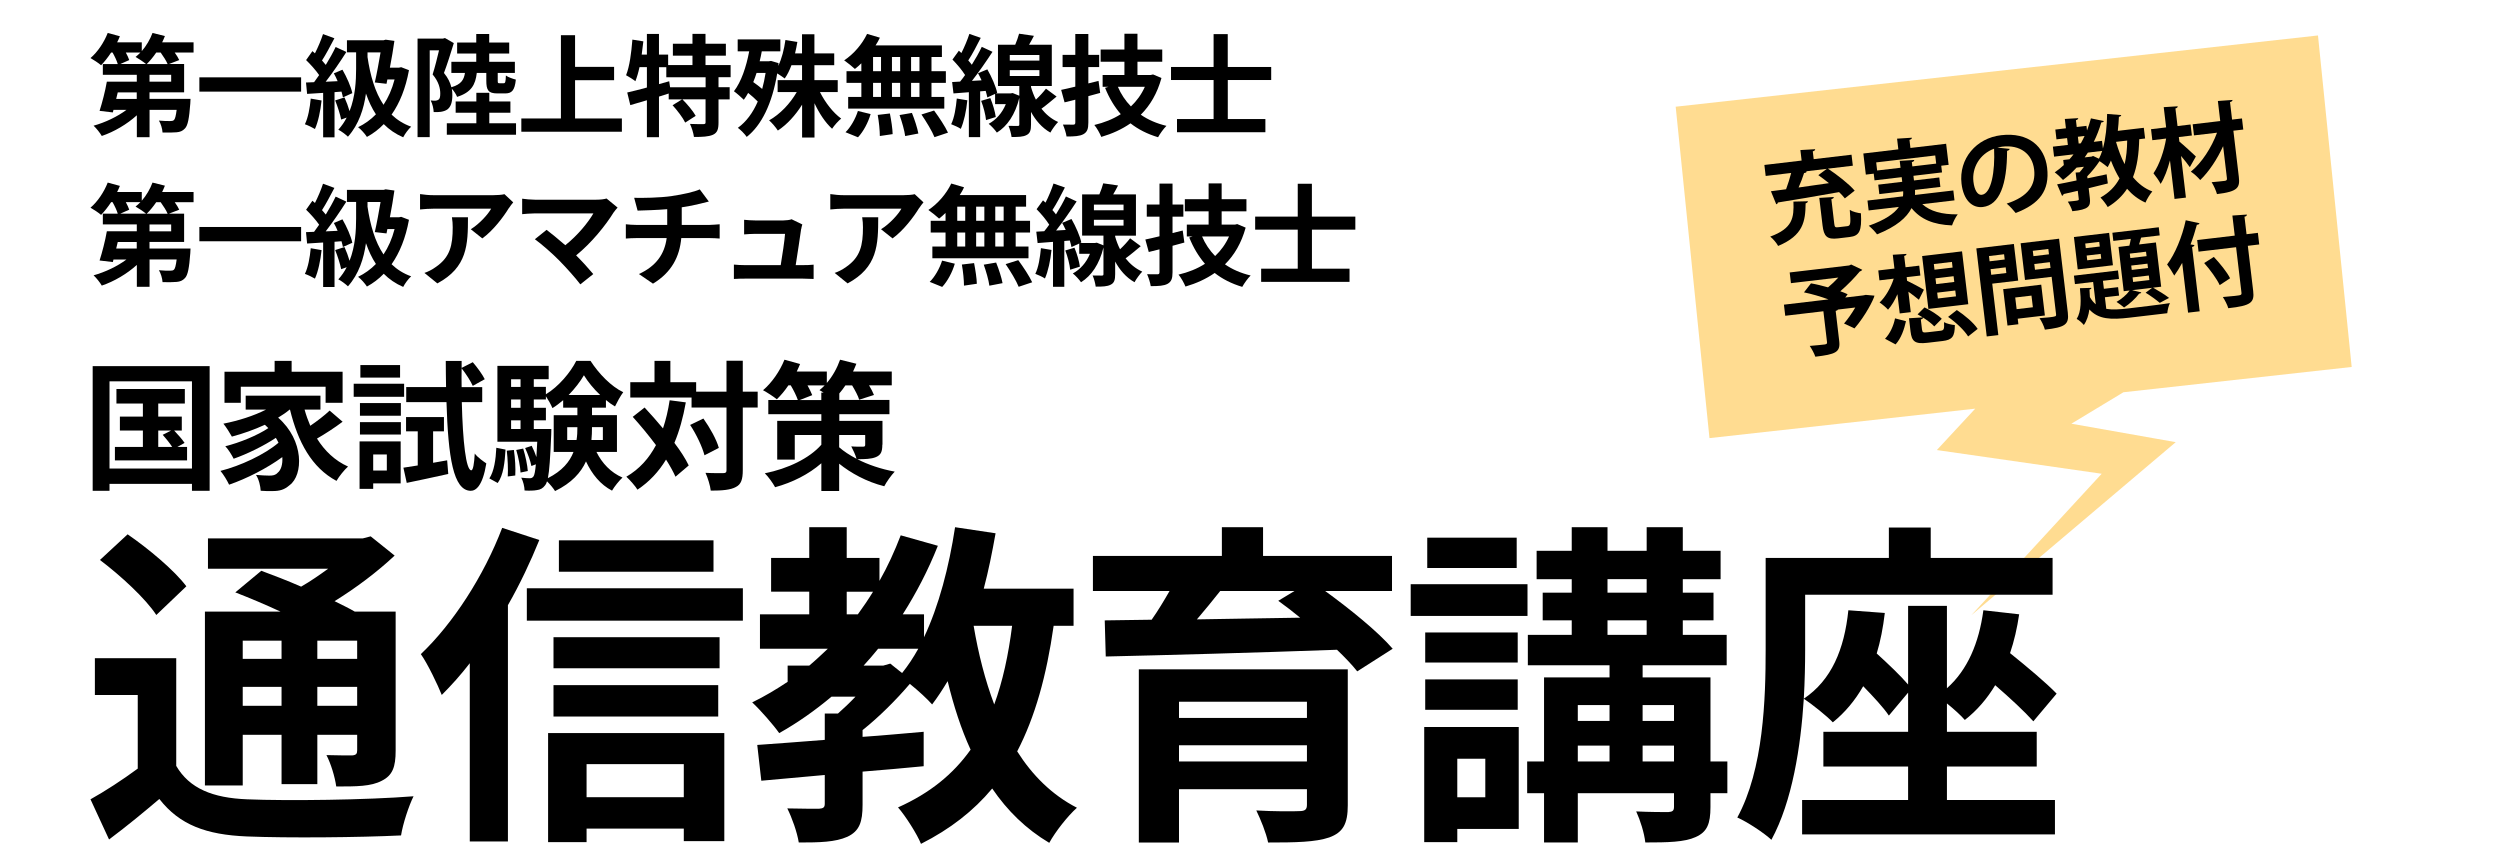 <?xml version="1.0" encoding="UTF-8"?>
<svg id="_レイヤー_1" data-name="レイヤー 1" xmlns="http://www.w3.org/2000/svg" viewBox="0 0 500 172.307">
  <defs>
    <style>
      .cls-1 {
        fill: none;
      }

      .cls-1, .cls-2, .cls-3 {
        stroke-width: 0px;
      }

      .cls-2 {
        fill: #ffdc91;
        fill-rule: evenodd;
      }
    </style>
  </defs>
  <rect class="cls-1" width="500" height="171.725"/>
  <rect class="cls-1" y=".583" width="500" height="171.725"/>
  <polygon class="cls-2" points="341.896 87.621 335.136 21.341 463.596 7.091 470.336 73.391 424.686 78.451 414.276 84.741 435.146 88.431 394.266 123.041 420.336 94.751 387.366 90.011 395.046 81.731 341.896 87.621 341.896 87.621"/>
  <g>
    <path class="cls-3" d="m368.976,39.681c-.3-.38-.69-.81-1.16-1.26-4.5.81-9.2,1.6-12.24,2.08-.02.2-.18.32-.33.35l-1.06-2.6c.86-.1,1.88-.24,3.03-.4.37-1.01.75-2.2,1.02-3.26l-5.1.6-.26-2.2,7.45-.88-.25-2.1,2.96-.17c0,.2-.14.33-.48.43l.18,1.56,7.57-.89.26,2.2-4.98.59c1.86,1.24,4.19,3.04,5.35,4.4l-1.97,1.55h.01Zm-7.39.58c-.02.18-.16.31-.46.41-.05,3.6-.45,6.4-5.5,8.52-.3-.58-1.02-1.44-1.58-1.87,4.52-1.66,4.76-3.78,4.64-7l2.91-.07-.01.01Zm-.47-6l.24.05c-.06.16-.24.27-.54.3-.27.86-.66,1.91-1.1,2.89,1.92-.27,4-.57,6.07-.87-.72-.57-1.44-1.13-2.12-1.6l1.69-1.26-4.24.5v-.01Zm5.74,10.51c.08.66.19.75.83.67l1.79-.21c.64-.08.71-.52.48-3.25.52.35,1.61.62,2.23.68.2,3.51-.29,4.51-2.24,4.74l-2.35.28c-2.2.26-2.83-.4-3.09-2.63l-.65-5.47,2.9-.18c0,.2-.12.33-.48.43,0,0,.58,4.94.58,4.94Z"/>
    <path class="cls-3" d="m390.896,40.071l-6.44.76c1.59,1.43,3.92,2.08,7.09,2.04-.43.54-.92,1.55-1.14,2.21-3.77-.15-6.28-1.23-8.1-3.46-.96,1.89-2.98,3.68-6.9,5.25-.33-.48-1.1-1.29-1.66-1.72,3.33-1.18,5.12-2.46,6.03-3.77l-6.05.71-.23-1.98,7.1-.84c.04-.34.06-.68.04-1.01l-4.77.56-.22-1.89,4.8-.57-.11-.93-5.43.64-.16-1.34-1.58.19-.5-4.22,7-.83-.25-2.14,2.96-.19c0,.2-.12.33-.48.43l.19,1.62,7.14-.84.5,4.22-1.48.17.16,1.34-5.72.68.11.93,5.06-.6.22,1.89-5.08.6c.02.33.02.67,0,1.01l7.67-.9.23,1.98h0Zm-15.48-5.97l4.69-.55-.16-1.38,2.9-.18c0,.2-.14.35-.48.43l.1.86,4.77-.56-.19-1.63-11.81,1.39.19,1.63-.01-.01Z"/>
    <path class="cls-3" d="m401.956,29.771c-.06.18-.27.37-.54.4-.01,6.75-1.5,10.83-4.85,11.23-2.12.25-3.87-1.36-4.26-4.67-.59-4.98,2.95-9.11,7.91-9.69,5.51-.65,8.71,2.29,9.21,6.51.54,4.57-1.53,7.23-6.29,9.05-.44-.54-1.08-1.29-1.8-1.88,4.33-1.4,5.85-3.73,5.49-6.82-.37-3.13-2.8-5-6.38-4.57-.35.04-.66.12-.98.19l2.5.26-.01-.01Zm-3.14-.03c-2.88,1.05-4.46,3.82-4.13,6.6.19,1.63.81,2.73,1.67,2.62,1.91-.23,2.67-4.64,2.46-9.23v.01Z"/>
    <path class="cls-3" d="m429.016,27.701l-1.17.14c-.07,2.93-.42,5.44-1.25,7.59,1.06,1.29,2.34,2.29,3.87,2.86-.47.53-1.1,1.55-1.37,2.23-1.44-.64-2.65-1.58-3.68-2.76-.94,1.43-2.21,2.65-3.87,3.65-.28-.52-1.02-1.48-1.45-1.9,1.74-.97,2.97-2.24,3.81-3.82-.66-1.09-1.22-2.28-1.72-3.58-.2.46-.42.92-.65,1.32-.37-.31-1.07-.84-1.6-1.19h-.04c-.6.92-1.53,2.1-2.45,3.02l.05.41,3.83-.81.24,1.83c-1.28.33-2.59.66-3.83.95l.23,1.98c.2,1.65-.22,2.29-3.5,2.62-.15-.57-.56-1.38-.9-1.91.39-.03.8-.07,1.15-.12.95-.11,1.07-.13,1.04-.4l-.2-1.65c-1.08.25-2.04.48-2.84.65-.02.2-.16.31-.31.35l-.98-2.29c1.06-.2,2.41-.46,3.89-.78l-.19-1.58.78-.05c.3-.33.61-.72.89-1.11l-1.48.17c-.84.91-1.73,1.74-2.71,2.47-.36-.41-1.16-1.16-1.66-1.52.64-.43,1.25-.94,1.82-1.46l-.12-1.01,1.25-.15c.28-.31.56-.64.81-.98l-3.89.46-.24-2,3-.35-.16-1.36-2.12.25-.23-1.96,2.12-.25-.22-1.87,2.68-.16c0,.18-.14.31-.46.41l.16,1.36,1.95-.23.11.92c.3-.79.56-1.59.78-2.42l2.59.54c-.04.16-.25.27-.52.28-.39,1.35-.89,2.65-1.5,3.88l1.65-.2.18,1.52c.55-1.98.81-4.46.84-6.9l2.83.22c-.04.18-.2.32-.47.35-.05.93-.11,1.89-.22,2.81l5.2-.61.26,2.16-.01-.02Zm-13.44-.35l.16,1.36.43-.05c.28-.49.52-.97.75-1.47l-1.34.16h0Zm3.04,3.84l1.17.55c.26-.47.46-.98.65-1.56l-2.86.34-.64.96,1.38-.16.3-.13Zm4.6-2.81v.04c.47,1.6,1.02,3.09,1.71,4.41.33-1.4.5-2.98.51-4.72l-2.22.26v.01Z"/>
    <path class="cls-3" d="m435.866,28.311c.72.57,2.82,2.51,3.31,2.98l-1.21,2.14c-.41-.6-1.1-1.45-1.76-2.24l.98,8.33-2.28.27-.91-7.71c-.48,1.81-1.1,3.5-1.87,4.7-.32-.67-.99-1.56-1.43-2.12,1.2-1.74,2.13-4.51,2.53-6.95l-2.76.33-.26-2.2,3.02-.36-.48-4.05,2.8-.17c0,.2-.12.33-.46.43l.42,3.52,2.61-.31.26,2.2-2.61.31.11.9h-.01Zm12.53-4.62l.26,2.22-1.98.23,1.09,9.24c.25,2.16-.19,2.94-4.37,3.44-.18-.69-.66-1.74-1.07-2.38,1.13-.09,2.28-.23,2.65-.27.33-.06.45-.17.41-.52l-.76-6.42c-1.17,2.59-2.83,5.09-4.58,6.78-.46-.54-1.24-1.28-1.88-1.67,2.18-1.76,4.16-4.85,5.24-7.8l-4.61.54-.26-2.22,5.51-.65-.47-4.01,2.93-.21c-.02.2-.12.33-.5.43l.41,3.5s1.98-.23,1.98-.23Z"/>
  </g>
  <g>
    <path class="cls-3" d="m373.116,58.971l1.78.16c-.15.73-1.78,4-4,6.55l-2.09-.98c.75-.86,1.57-2.04,2.25-3.2l-3.48.41c-.04.12-.19.22-.44.27l.71,6.05c.26,2.22-.73,2.63-4.78,3.11-.21-.65-.72-1.57-1.12-2.16,1.17-.08,2.61-.25,3-.29.39-.07.49-.16.46-.45l-.73-6.19-7.63.9-.26-2.22,8.91-1.05c-1.55-.57-3.38-1.1-4.9-1.41l1.4-1.8c1.03.17,2.23.47,3.41.8.7-.58,1.43-1.27,2.06-1.96l-9.48,1.12-.25-2.14,11.89-1.4.41-.19,2.22,1.06c-.1.15-.28.27-.51.34-1,1.2-2.42,2.69-3.89,3.95.55.19,1.05.39,1.47.6l-.48.65,3.58-.42.5-.1-.01-.01Z"/>
    <path class="cls-3" d="m379.946,62.691l-.46-3.85c-.53,1.23-1.17,2.31-1.88,3.1-.39-.47-1.18-1.1-1.69-1.44,1.19-1.11,2.25-2.97,2.83-4.77l-2.86.34-.23-1.98,3.23-.38-.33-2.76,2.74-.17c0,.2-.12.31-.46.41l.27,2.26,2.74-.32.23,1.98-2.74.32.08.72c.83.38,2.86,1.48,3.37,1.79l-1.01,2.01c-.5-.43-1.33-1.05-2.1-1.61l.48,4.09-2.22.26h.01Zm1.25,1.55c-.36,1.62-.96,3.41-2.08,4.64l-2.11-1.13c1-1.03,1.71-2.59,2-4.08l2.18.57h.01Zm3.22,1.71c.06.54.23.6,1.1.5l2.57-.3c.7-.08.79-.29.72-1.72.51.3,1.52.53,2.16.58,0,2.35-.56,2.96-2.42,3.19l-3.07.36c-2.49.29-3.13-.26-3.37-2.28l-.31-2.63,2.76-.17c-.34-.22-.7-.43-1.04-.61l1.39-1.39c1.21.59,2.7,1.51,3.45,2.28l-1.5,1.52c-.48-.54-1.34-1.18-2.22-1.75-.04.16-.18.28-.47.37l.24,2.06.01-.01Zm7.99-15.68l1.25,10.57-7.98.94-1.25-10.57,7.98-.94Zm-1.89,3.24l-.13-1.13-3.62.43.13,1.13,3.62-.43Zm.34,2.88l-.14-1.15-3.62.43.14,1.15,3.62-.43Zm.34,2.88l-.14-1.17-3.62.43.14,1.17,3.62-.43Zm2.43,8.02c-.71-1.18-2.42-2.81-4.01-3.91l1.75-1.37c1.58,1.04,3.36,2.54,4.17,3.77l-1.91,1.51Z"/>
    <path class="cls-3" d="m403.646,56.121l-5.2.61,1.22,10.29-2.32.27-2.08-17.61,7.51-.89.86,7.32.01.01Zm-2.83-5.27l-3.02.36.12,1.05,3.02-.36-.12-1.05Zm-2.57,4.11l3.02-.36-.13-1.13-3.02.36.13,1.13Zm10.73,8.14l-5.43.64.13,1.11-2.18.26-.86-7.28,7.61-.9s.73,6.17.73,6.17Zm-2.68-3.98l-3.25.38.28,2.33,3.25-.38-.28-2.33Zm5.52-11.38l1.75,14.81c.28,2.39-.58,2.91-4.59,3.38-.16-.65-.66-1.72-1.08-2.3.65-.04,1.33-.1,1.89-.16,1.4-.17,1.48-.17,1.42-.68l-.88-7.43-5.33.63-.87-7.34,7.69-.91h0Zm-2.15,2.05l-3.11.37.13,1.07,3.11-.37-.13-1.07Zm-2.67,4.16l3.11-.37-.14-1.15-3.11.37.14,1.15Z"/>
    <path class="cls-3" d="m421.826,46.571l.76,6.48-7.04.83-.76-6.48,7.04-.83Zm-.85,12.87l.28,2.33c1.21.21,2.68.12,4.43-.09,1.32-.16,6.69-.79,8.3-1.06-.26.48-.48,1.42-.53,2.02l-7.55.89c-3.72.44-6.21.36-8.03-1.64-.16,1.14-.49,2.23-1.11,3.11-.32-.4-.94-.97-1.43-1.21.96-1.51.87-3.87.65-6.15l2.3-.07c0,.16-.14.27-.39.34.04.49.06,1,.08,1.51.35.61.74,1.08,1.18,1.44l-.53-4.47-3.64.43-.2-1.69,8.81-1.04.2,1.69-3.21.38.19,1.6,2.84-.33.2,1.69-2.84.33v-.01Zm-1.02-10.14l-.11-.92-2.8.33.11.92,2.8-.33Zm.29,2.43l-.11-.95-2.8.33.11.95,2.8-.33Zm3.45-2.34l2.18-.26c.11-.43.21-.89.29-1.36l-3.5.41-.19-1.63,9.28-1.1.19,1.63-3.72.44c-.13.43-.27.92-.41,1.37l3.37-.4,1.05,8.85-1.62.19c1.12.64,2.44,1.45,3.2,2.05l-1.86.99c-.66-.57-1.84-1.42-2.83-2.03l1.31-.98-4.03.48,1.85.43c-.04.18-.23.24-.42.25-.7.95-1.89,2.06-3.02,2.78-.35-.31-1.07-.84-1.51-1.12,1-.57,2.02-1.42,2.63-2.28l-1.19.14-1.04-8.85h-.01Zm5.62,1.84l-.11-.89-3.25.38.11.89,3.25-.38Zm.28,2.37l-.1-.87-3.25.38.1.87,3.25-.38Zm.28,2.41l-.11-.91-3.25.38.11.91,3.25-.38Z"/>
    <path class="cls-3" d="m436.446,52.561c-.5.93-1.03,1.78-1.59,2.56-.3-.56-1.03-1.71-1.44-2.22,1.57-2.06,3.02-5.52,3.73-8.85l2.75.6c-.04.18-.2.28-.52.3-.36,1.32-.77,2.66-1.27,3.94l.78.12c-.02.18-.16.31-.47.39l1.52,12.86-2.32.27-1.18-9.98.01.01Zm15.13-5.99l.27,2.32-2.28.27,1.07,9.03c.27,2.31-.4,2.95-4.98,3.45-.17-.63-.69-1.64-1.09-2.24.86-.06,1.76-.15,2.4-.22,1.28-.15,1.38-.16,1.32-.71l-1.07-9.03-7.51.89-.27-2.32,7.51-.89-.47-4.01,2.9-.2c0,.2-.1.35-.48.43l.41,3.5,2.28-.27h-.01Zm-7.64,10.45c-.56-1.22-1.9-3.07-3.1-4.41l1.93-1.23c1.22,1.3,2.63,3.02,3.25,4.27l-2.07,1.37h-.01Z"/>
  </g>
  <g>
    <path class="cls-3" d="m41.928,73.232v24.929h-3.536v-1.392h-16.49v1.392h-3.367v-24.929s23.393,0,23.393,0Zm-3.536,20.473v-17.435h-16.49v17.435h16.49Zm-.979-4.321v2.701h-14.431v-2.701h5.595v-3.283h-4.599v-2.785h4.599v-2.616h-5.291v-2.895h13.68v2.895h-5.317v2.616h4.709v2.785h-1.536c.751.776,1.646,1.814,2.093,2.481l-1.452.81h1.949v-.008Zm-5.764,0h2.785c-.473-.751-1.257-1.696-1.89-2.422l1.696-.861h-2.591v3.283Z"/>
    <path class="cls-3" d="m68.52,84.347c-1.587,1.198-3.511,2.447-5.123,3.367,1.527,2.447,3.595,4.431,6.211,5.595-.726.641-1.781,1.949-2.312,2.869-4.962-2.65-7.713-7.772-9.3-14.262h-.059c-.7.582-1.477,1.114-2.312,1.612,5.241,4.566,5.038,11.503,2.287,13.511-1.03.895-1.949,1.173-3.401,1.173-.7.025-1.561,0-2.371-.059-.059-.92-.338-2.253-.945-3.173,1.055.084,1.949.143,2.675.143s1.224-.084,1.671-.582c.641-.498,1.03-1.646.92-3.122-3.038,2.228-7.156,4.321-10.642,5.519-.388-.835-1.114-2.034-1.73-2.76,4.009-1.004,8.861-3.283,11.612-5.629-.169-.338-.338-.667-.532-.979-2.371,1.587-5.789,3.258-8.439,4.177-.363-.726-1.055-1.865-1.671-2.506,2.81-.667,6.515-2.203,8.608-3.62-.219-.219-.447-.447-.692-.667-2.118.979-4.397,1.781-6.599,2.371-.338-.641-1.173-1.949-1.696-2.591,2.979-.582,6.068-1.561,8.524-2.81h-4.068v-2.785h14.954v2.785h-3.173c.304,1.114.7,2.203,1.139,3.232,1.392-.945,2.869-2.093,3.874-3.038,0,0,2.591,2.228,2.591,2.228Zm-20.364-3.789h-3.258v-6.211h10.026v-2.169h3.401v2.169h10.195v6.211h-3.401v-3.207h-16.963v3.207Z"/>
    <path class="cls-3" d="m80.824,79.359h-10.085v-2.616h10.085v2.616Zm-.7,17.326h-5.485v1.089h-2.726v-9.494h8.22v8.414l-.008-.008Zm-8.135-16.068h8.186v2.532h-8.186v-2.532Zm0,3.815h8.186v2.481h-8.186v-2.481Zm8.026-8.912h-7.941v-2.506h7.941v2.506Zm-5.376,15.376v3.207h2.726v-3.207h-2.726Zm14.794,1.173l.219,2.726c-2.869.641-5.907,1.283-8.304,1.781l-.667-3.038c.835-.11,1.814-.278,2.869-.447v-6.827h-2.338v-2.844h7.578v2.844h-2.169v6.296l2.81-.498v.008Zm2.928-11.646c.194,7.967.835,13.562,1.89,13.646.363,0,.582-1.283.7-3.367.498.726,1.814,1.646,2.312,1.975-.726,4.54-2.118,5.511-3.148,5.485-3.452-.084-4.481-6.658-4.819-17.739h-8.051v-3.004h7.967c-.025-1.671-.059-3.401-.059-5.232h3.173v1.392l2.228-1.139c.895,1.03,1.924,2.447,2.397,3.401l-2.397,1.333c-.422-.945-1.367-2.422-2.228-3.511-.025,1.283-.025,2.532,0,3.764h4.118v3.004h-4.093l.008-.008Z"/>
    <path class="cls-3" d="m97.872,95.681c.945-1.418,1.283-3.764,1.392-6.127l1.84.363c-.143,2.532-.422,5.123-1.561,6.684,0,0-1.671-.92-1.671-.92Zm21.419-5.291c1.114,2.253,2.869,4.118,5.207,5.123-.667.616-1.612,1.781-2.093,2.616-2.312-1.198-4.009-3.283-5.207-5.848-1.004,2.228-2.869,4.321-6.186,5.933-.338-.557-1.03-1.392-1.612-1.949-.11.363-.219.616-.363.776-.473.641-.979.895-1.671.979-.557.11-1.452.143-2.447.084-.025-.776-.278-1.865-.667-2.566.726.084,1.333.11,1.696.11.338,0,.532-.084.751-.363.194-.278.338-.971.473-2.422l-.895.338c-.169-.979-.726-2.481-1.249-3.595l1.308-.447c.363.7.692,1.502.945,2.253.059-.835.11-1.865.169-3.063h-7.967v-15.182h10.254v2.675h-2.979v1.536h2.422v1.477c2.506-1.502,4.928-4.371,6.076-6.684h2.844c1.671,2.566,4.093,5.097,6.549,6.27-.582.776-1.224,1.975-1.646,2.844-.616-.363-1.224-.776-1.814-1.283v1.527h-2.785v1.502h4.988v7.351h-4.093l-.008.008Zm-16.515-.388c.253,1.612.363,3.764.278,5.097l-1.502.194c.084-1.392,0-3.511-.194-5.156l1.418-.143v.008Zm-.557-14.152v1.536h1.89v-1.536h-1.89Zm0,4.042v1.671h1.89v-1.671h-1.89Zm0,5.907h1.89v-1.73h-1.89v1.73Zm2.422,3.924c.447,1.452.835,3.283.92,4.481l-1.452.304c-.059-1.198-.422-3.063-.861-4.515l1.392-.278v.008Zm5.629-3.924s0,.726-.025,1.089c-.194,4.599-.363,7.266-.667,8.743,2.869-1.452,4.371-3.283,5.123-5.241h-3.958v-7.351h4.734v-1.502h-2.844v-1.502c-.7.582-1.392,1.139-2.144,1.587-.304-.726-.835-1.671-1.308-2.371v.641h-2.422v1.671h2.422v2.506h-2.422v1.73h3.511Zm5.038,2.203c.143-.835.169-1.671.169-2.481v-.084h-2.034v2.566s1.865,0,1.865,0Zm4.734-8.996c-1.308-1.224-2.481-2.675-3.258-3.958-.726,1.257-1.814,2.675-3.063,3.958h6.321Zm-1.646,6.431v.11c0,.81-.025,1.612-.11,2.447h2.287v-2.566h-2.169l-.008.008Z"/>
    <path class="cls-3" d="m137.164,80.473c-.532,3.004-1.283,5.713-2.287,8.102,1.224,1.612,2.228,3.173,2.869,4.515l-2.65,2.253c-.447-1.004-1.089-2.169-1.89-3.426-1.477,2.447-3.367,4.456-5.713,6.017-.388-.667-1.536-1.975-2.228-2.591,2.591-1.502,4.515-3.646,5.933-6.321-1.477-1.975-3.122-3.958-4.65-5.654l2.371-1.865c1.198,1.283,2.447,2.701,3.679,4.177.582-1.73,1.03-3.595,1.333-5.629l3.232.422h0Zm14.372,1.03h-2.979v12.532c0,1.865-.338,2.844-1.392,3.367-1.055.582-2.701.726-5.013.726-.11-.979-.582-2.566-1.055-3.561,1.561.084,3.063.059,3.536.059.498,0,.667-.143.667-.582v-12.532h-6.988v-2.009h-12.254v-3.063h4.844v-4.262h3.173v4.262h5.156v1.89h6.068v-6.186h3.258v6.186h2.979v3.173Zm-10.861,2.203c1.308,1.84,2.65,4.236,3.089,5.874l-2.869,1.477c-.422-1.646-1.612-4.177-2.869-6.068l2.65-1.283h0Z"/>
    <path class="cls-3" d="m176.465,88.938c0,1.392-.278,2.059-1.283,2.481-.945.388-2.203.422-3.705.422,2.118,1.089,4.709,1.975,7.469,2.481-.7.726-1.646,2.059-2.093,2.928-3.561-.895-6.709-2.65-9.021-4.515v5.46h-3.561v-5.545c-2.532,2.203-5.764,3.84-9.249,4.793-.447-.835-1.367-2.118-2.059-2.785,4.625-.92,8.937-3.004,11.308-5.713v-1.949h-5.317v4.928h-3.511v-7.747h8.827v-1.333h-10.608v-2.844h5.907c-.278-.81-.835-1.949-1.418-2.928h-.473c-.726,1.089-1.536,2.034-2.312,2.785-.641-.532-1.975-1.392-2.76-1.814,1.755-1.477,3.367-3.815,4.287-6.102l3.122.861c-.194.473-.422,1.004-.667,1.502h6.017v2.287c1.139-1.308,2.059-2.979,2.65-4.65l3.258.81c-.194.498-.414,1.03-.667,1.561h7.747v2.76h-4.54c.422.7.776,1.392.979,1.924l-2.954.945c-.219-.751-.81-1.865-1.418-2.869h-1.333c-.388.582-.81,1.139-1.224,1.612v1.308h10.026v2.844h-10.026v1.333h8.633v4.76l-.034.008Zm-12.203-8.937v-1.477h.473c-.304-.194-.582-.363-.835-.498.363-.278.7-.616,1.03-.945h-3.426c.388.726.751,1.418.945,1.949l-2.506.979h4.321v-.008Zm3.561,9.443c.92.81,2.093,1.587,3.485,2.312-.219-.81-.7-1.781-1.055-2.481.895.084,2.034.059,2.338.059.338,0,.447-.084.447-.388v-1.949h-5.207v2.447h-.008Z"/>
    <path class="cls-3" d="m35.245,153.177c2.633,4.523,7.291,6.414,14.178,6.684,8.034.338,24.035.135,33.284-.608-.945,1.89-2.16,5.604-2.498,7.832-8.304.405-22.617.54-30.854.203-8.102-.338-13.435-2.295-17.486-7.494-3.106,2.633-6.279,5.266-10.059,8.102l-3.713-8.034c2.903-1.62,6.346-3.848,9.452-6.144v-14.718h-8.574v-7.359h16.271v21.537Zm-3.983-30.178c-2.093-3.241-7.156-7.899-11.275-11.005l5.536-5.131c4.118,2.836,9.317,7.156,11.747,10.397,0,0-6.009,5.739-6.009,5.739Zm17.283,34.094h-7.561v-34.769h15.123c-3.038-1.418-6.279-2.768-9.047-3.848l5.199-4.321c2.363.878,5.199,1.958,7.967,3.173,1.89-1.08,3.713-2.363,5.401-3.578h-24.035v-6.076h30.989l1.553-.405,4.793,3.848c-3.376,3.173-7.629,6.414-12.017,9.114,1.485.743,2.903,1.418,4.051,2.093h8.169v27.815c0,3.241-.608,4.928-2.768,6.009-2.16,1.148-5.063,1.148-9.114,1.148-.27-1.958-1.08-4.591-1.958-6.279,2.093.068,4.456.068,5.131.068.81-.068,1.013-.338,1.013-1.013v-3.106h-7.967v9.857h-7.156v-9.857h-7.764s0,10.127,0,10.127Zm0-28.963v3.646h7.764v-3.646h-7.764Zm7.764,13.03v-3.781h-7.764v3.781h7.764Zm15.123-13.03h-7.967v3.646h7.967v-3.646Zm0,13.03v-3.781h-7.967v3.781h7.967Z"/>
    <path class="cls-3" d="m107.863,108.002c-1.755,4.321-3.848,8.777-6.279,13.03v47.259h-7.629v-35.647c-1.823,2.363-3.713,4.456-5.604,6.346-.743-1.89-2.836-6.279-4.186-8.169,6.414-6.076,12.625-15.663,16.271-25.25l7.426,2.43Zm40.711,9.654v6.481h-43.208v-6.481h43.208Zm-38.955,28.963h35.242v21.604h-8.102v-2.498h-19.444v2.701h-7.697v-21.807h0Zm34.297-12.963h-33.217v-6.211h33.217v6.211Zm-33.217,3.376h32.946v6.279h-32.946s0-6.279,0-6.279Zm32.001-22.684h-30.921v-6.279h30.921v6.279Zm-25.385,38.483v6.616h19.444v-6.616s-19.444,0-19.444,0Z"/>
    <path class="cls-3" d="m210.728,125.159c-1.418,9.992-3.713,18.229-7.291,25.115,3.038,4.793,6.954,8.709,11.95,11.275-1.823,1.62-4.321,4.793-5.536,7.021-4.658-2.768-8.372-6.414-11.41-10.87-3.713,4.456-8.372,8.102-14.245,11.072-.743-1.89-3.106-5.604-4.591-7.291,6.346-2.836,11.005-6.616,14.515-11.545-1.89-4.118-3.376-8.709-4.591-13.705-1.013,1.688-2.025,3.241-3.106,4.658-.878-1.013-2.768-2.768-4.456-4.118-2.701,3.173-6.144,6.616-9.452,9.249v1.35c4.051-.27,8.169-.675,12.22-1.013v6.886c-4.051.405-8.169.743-12.22,1.08v6.616c0,3.443-.608,5.266-3.038,6.414-2.43,1.08-5.536,1.148-9.722,1.148-.338-2.093-1.35-4.928-2.295-6.819,2.565.068,5.536.068,6.346.068.878-.068,1.148-.27,1.148-1.013v-5.739c-4.658.405-8.979.81-12.692,1.148l-.81-7.156c3.781-.27,8.439-.608,13.503-1.013v-5.266h2.633c1.148-1.013,2.363-2.16,3.511-3.376h-4.793c-3.308,2.768-6.751,5.199-10.465,7.291-1.08-1.553-3.781-4.658-5.401-6.144,2.498-1.215,4.861-2.633,7.089-4.118v-3.241h4.321c1.283-1.08,2.498-2.228,3.713-3.376h-13.57v-6.886h9.857v-4.523h-7.629v-6.751h7.629v-6.144h7.494v6.144h6.549v4.591c1.62-2.836,3.038-5.941,4.253-9.114l7.426,2.093c-1.958,4.928-4.321,9.452-7.021,13.705h4.253v4.591c2.971-6.279,4.996-14.043,6.211-22.009l8.102,1.215c-.675,3.781-1.418,7.494-2.363,11.072h17.959v7.426h-3.983Zm-41.386-2.295h2.228c1.08-1.485,2.093-2.971,3.038-4.523h-5.266v4.523Zm8.709,9.857l2.363,1.89c1.148-1.418,2.228-3.038,3.241-4.861h-8.034c-.945,1.148-1.89,2.295-2.903,3.376h3.916l1.418-.405h0Zm16.676-7.561c.945,5.604,2.295,10.87,4.118,15.731,1.688-4.591,2.836-9.857,3.578-15.731h-7.697Z"/>
    <path class="cls-3" d="m265.034,118.205c4.928,3.578,10.532,8.102,13.503,11.545l-7.089,4.523c-1.013-1.283-2.43-2.768-4.051-4.321-16.811.608-34.432,1.08-46.247,1.35l-.203-7.224,9.384-.135c1.283-1.823,2.498-3.848,3.578-5.739h-15.326v-7.021h25.79v-5.739h8.237v5.739h25.79v7.021s-13.368,0-13.368,0Zm4.523,42.803c0,3.781-.945,5.469-3.713,6.481-2.768.945-6.751,1.013-12.22,1.013-.405-1.958-1.485-4.591-2.363-6.414,3.241.203,7.561.203,8.574.135,1.215,0,1.553-.338,1.553-1.283v-3.106h-25.588v10.667h-8.034v-34.634h41.791v27.14h0Zm-33.757-20.659v3.241h25.588v-3.241h-25.588Zm25.588,11.95v-3.241h-25.588v3.241h25.588Zm-17.351-34.094c-1.485,1.89-3.106,3.848-4.658,5.671,6.549-.135,13.57-.203,20.659-.338-1.485-1.215-2.971-2.363-4.388-3.376l3.241-1.958h-14.853Z"/>
    <path class="cls-3" d="m305.5,123.192h-23.36v-6.346h23.36v6.346Zm-1.755,42.601h-12.287v2.633h-6.616v-23.022h18.904v20.389Zm-.203-33.284h-18.499v-6.009h18.499v6.009Zm-18.499,3.376h18.499v6.076h-18.499v-6.076Zm18.296-22.279h-17.891v-6.076h17.891v6.076Zm-11.882,38.145v7.697h5.604v-7.697s-5.604,0-5.604,0Zm54.011,6.886h-3.376v2.768c0,3.376-.675,4.996-2.971,6.009-2.228,1.013-5.536,1.08-10.059,1.08-.203-1.89-1.013-4.456-1.823-6.211,2.633.135,5.604.135,6.414.135.878-.068,1.148-.27,1.148-1.08v-2.701h-19.241v9.857h-6.751v-9.857h-3.376v-6.346h3.376v-16.811h13.098v-2.43h-16.338v-6.076h8.777v-2.903h-5.806v-5.536h5.806v-2.701h-7.021v-5.671h7.021v-4.726h7.156v4.726h7.832v-4.726h7.224v4.726h7.561v5.671h-7.561v2.701h6.144v5.536h-6.144v2.903h8.777v6.076h-16.811v2.43h13.57v16.811h3.376v6.346h0Zm-29.908-17.621v3.173h6.346v-3.173h-6.346Zm0,11.275h6.346v-3.173h-6.346v3.173Zm5.941-33.757h7.832v-2.701h-7.832v2.701Zm0,8.439h7.832v-2.903h-7.832v2.903Zm7.021,14.043v3.173h6.279v-3.173h-6.279Zm6.279,11.275v-3.173h-6.279v3.173h6.279Z"/>
    <path class="cls-3" d="m389.385,159.996h21.604v6.886h-50.567v-6.886h21.199v-6.684h-16.946v-6.954h16.946v-7.832l-3.848,4.591c-1.08-1.62-3.106-3.781-5.131-5.874-1.62,2.836-3.646,5.266-6.076,7.224-1.215-1.283-4.186-3.646-5.806-4.726-.608,9.587-2.295,20.524-6.481,28.221-1.418-1.35-4.928-3.646-6.819-4.456,5.266-9.654,5.671-23.765,5.671-33.622v-18.296h24.642v-6.076h8.372v6.076h24.372v7.359h-49.487v11.005c0,2.903-.068,6.211-.27,9.789,5.536-3.713,8.102-9.857,8.912-17.688l7.291.54c-.338,2.903-.878,5.671-1.62,8.102,2.295,2.093,4.726,4.388,6.279,6.211v-15.731h7.764v16.473c4.118-3.646,6.414-9.047,7.291-15.596l7.156.81c-.405,2.768-1.013,5.401-1.823,7.764,3.443,2.768,7.224,5.941,9.317,8.102l-4.658,5.536c-1.755-1.958-4.658-4.658-7.629-7.224-1.62,2.701-3.646,5.063-6.076,6.954-.743-.878-2.16-2.16-3.578-3.308v5.671h17.959v6.954h-17.959v6.684h0Z"/>
  </g>
  <g>
    <path class="cls-3" d="m38.703,40.437h-3.76c.378.535.71,1.06.903,1.502l-2.055.793h3.032v5.659h-6.921v1.309h8.202s-.018.617-.046.931c-.221,2.968-.488,4.378-1.06,4.977-.488.535-.995.71-1.677.774-.617.065-1.677.065-2.811.046-.046-.774-.35-1.769-.728-2.387.931.092,1.834.111,2.258.092.332,0,.535-.018.756-.203.221-.221.378-.82.535-2.037h-5.419v5.465h-2.544v-4.378c-1.972,1.788-4.534,3.299-7.013,4.138-.35-.617-1.106-1.567-1.64-2.055,2.322-.645,4.774-1.816,6.571-3.161h-2.59l-.129.507-2.654-.313c.507-1.567,1.124-3.917,1.456-5.843h5.99v-1.373h-6.792v-2.147h2.986c-.203-.664-.599-1.53-1.041-2.304h-.286c-.645.977-1.346,1.862-2.009,2.544-.488-.424-1.53-1.106-2.12-1.438,1.419-1.198,2.719-3.143,3.447-5.023l2.433.664c-.157.396-.35.82-.553,1.217h4.931v1.751c.903-1.041,1.659-2.322,2.147-3.631l2.479.617c-.157.424-.35.839-.553,1.263h6.285v2.037l-.009.009Zm-11.345,7.963h-3.806l-.313,1.309h4.11v-1.309h.009Zm-2.193-7.963c.286.535.553,1.087.682,1.502l-1.788.793h5.152c-.535-.442-1.53-1.106-2.101-1.419.332-.267.664-.553.977-.885h-2.921v.009Zm8.359,2.304c-.267-.645-.839-1.53-1.392-2.304h-.885c-.599.885-1.263,1.677-1.899,2.304h4.184-.009Zm.71,2.147h-4.332v1.373h4.332v-1.373Z"/>
    <path class="cls-3" d="m60.223,45.396v2.857h-20.349v-2.857h20.349Z"/>
    <path class="cls-3" d="m64.315,50.022c-.221,2.083-.682,4.295-1.327,5.705-.461-.286-1.438-.756-2.009-.949.645-1.309.995-3.272,1.17-5.133,0,0,2.166.378,2.166.378Zm2.59-1.677v9.05h-2.276v-8.893c-1.152.065-2.258.129-3.207.203l-.221-2.276,1.613-.065c.332-.442.664-.903,1.014-1.419-.645-.949-1.705-2.12-2.608-3.004l1.263-1.788c.157.129.332.286.507.442.617-1.217,1.235-2.673,1.613-3.852l2.276.839c-.793,1.502-1.677,3.207-2.479,4.442.286.313.535.617.756.885.756-1.235,1.456-2.498,1.972-3.585l2.147.995c-1.217,1.926-2.746,4.156-4.138,5.954l2.387-.111c-.221-.553-.488-1.087-.756-1.567l1.723-.728c.866,1.502,1.723,3.428,1.972,4.691l-1.88.839c-.065-.332-.157-.728-.286-1.152l-1.392.111v-.009Zm14.884-4.359c-.664,3.631-1.862,6.571-3.474,8.866,1.087,1.041,2.369,1.862,3.917,2.415-.535.461-1.263,1.456-1.594,2.12-1.53-.664-2.811-1.548-3.889-2.636-1.014,1.06-2.147,1.899-3.364,2.562-.35-.571-1.217-1.548-1.769-1.945,1.327-.645,2.525-1.502,3.567-2.571-.82-1.235-1.456-2.636-1.991-4.156-.424,3.004-1.419,6.193-3.603,8.626-.442-.424-1.327-1.106-1.926-1.392.682-.756,1.235-1.567,1.677-2.433l-1.106.396c-.203-1.041-.71-2.608-1.198-3.825l1.862-.599c.378.82.756,1.862,1.014,2.746,1.152-2.921,1.309-6.101,1.309-8.47v-3.299h-1.834v-2.415h7.345l.396-.111,1.751.24c-.221,1.613-.553,3.521-.903,5.355h1.816l.442-.092,1.567.599-.009.018Zm-8.294-2.7c.553,3.742,1.502,7.059,3.207,9.603.949-1.419,1.705-3.115,2.212-5.069h-1.438l-.175.866-2.341-.267c.424-1.862.839-4.156,1.152-6.018h-2.608v.885h-.009Z"/>
    <path class="cls-3" d="m101.769,41.617c-1.041,1.723-3.143,4.516-5.308,6.064l-2.304-1.834c1.769-1.087,3.493-3.032,4.073-4.11h-11.52c-.931,0-1.659.065-2.7.157v-3.078c.839.129,1.769.221,2.7.221h11.926c.617,0,1.834-.065,2.258-.203l1.751,1.64c-.24.286-.664.82-.866,1.152l-.009-.009Zm-14.294,15.068l-2.59-2.101c.71-.24,1.502-.617,2.322-1.217,2.811-1.945,3.336-4.295,3.336-7.917,0-.682-.046-1.281-.157-1.991h3.207c0,5.484-.111,9.999-6.129,13.225h.009Z"/>
    <path class="cls-3" d="m122.763,42.428c-1.594,2.59-4.424,6.129-7.539,8.645,1.263,1.263,2.562,2.7,3.428,3.742l-2.59,2.055c-.931-1.235-2.783-3.318-4.221-4.774-1.281-1.309-3.539-3.299-4.866-4.249l2.341-1.88c.885.664,2.341,1.862,3.742,3.078,2.498-1.991,4.58-4.553,5.622-6.368h-11.704c-.885,0-2.083.111-2.544.157v-3.097c.571.092,1.788.203,2.544.203h12.276c.839,0,1.594-.092,2.055-.24l2.212,1.816c-.313.35-.571.645-.756.931v-.018Z"/>
    <path class="cls-3" d="m134.375,39.202c2.212-.313,4.47-.82,5.576-1.327l1.816,2.433c-.756.175-1.327.332-1.705.424-1.087.286-2.387.535-3.714.728v3.521h5.576c.488,0,1.53-.092,2.009-.129v2.857c-.599-.046-1.346-.092-1.945-.092h-5.732c-.332,3.714-1.926,6.857-5.659,9.115l-2.811-1.926c3.364-1.548,5.133-3.917,5.548-7.189h-6.083c-.682,0-1.502.046-2.083.092v-2.857c.599.065,1.346.129,2.037.129h6.239v-3.143c-2.12.175-4.442.24-5.926.286l-.682-2.562c1.677.046,5.106,0,7.548-.35l-.009-.009Z"/>
    <path class="cls-3" d="m160.226,45.819c-.175,1.309-.756,5.106-1.087,7.207h1.419c.571,0,1.594-.018,2.166-.092v2.857c-.442-.018-1.53-.065-2.12-.065h-11.631c-.793,0-1.346.018-2.193.065v-2.875c.599.065,1.419.111,2.193.111h7.17c.313-1.88.793-5.023.866-6.258h-5.972c-.71,0-1.576.065-2.212.111v-2.921c.571.065,1.594.129,2.193.129h5.659c.461,0,1.373-.092,1.64-.24l2.147,1.041c-.111.286-.175.71-.221.931h-.019Z"/>
    <path class="cls-3" d="m183.819,41.617c-1.041,1.723-3.143,4.516-5.308,6.064l-2.304-1.834c1.769-1.087,3.493-3.032,4.073-4.11h-11.52c-.931,0-1.659.065-2.7.157v-3.078c.839.129,1.769.221,2.7.221h11.926c.617,0,1.834-.065,2.258-.203l1.751,1.64c-.24.286-.664.82-.866,1.152l-.009-.009Zm-14.294,15.068l-2.59-2.101c.71-.24,1.502-.617,2.322-1.217,2.811-1.945,3.336-4.295,3.336-7.917,0-.682-.046-1.281-.157-1.991h3.207c0,5.484-.111,9.999-6.129,13.225h.009Z"/>
    <path class="cls-3" d="m189.128,42.566c-.442.424-.866.82-1.309,1.152-.488-.461-1.548-1.309-2.147-1.723,1.862-1.217,3.603-3.226,4.58-5.29l2.562.756c-.24.535-.535,1.041-.866,1.548h13.271v2.322h-2.083v2.829h2.875v2.341h-2.875v2.811h2.562v2.341h-19.225v-2.341h2.636v-2.811h-2.968v-2.341h2.968v-1.594h.018Zm-3.189,13.806c.977-.931,1.972-2.636,2.479-4.249l2.544.617c-.488,1.677-1.438,3.493-2.525,4.645l-2.498-1.014Zm5.511-12.211h1.594v-2.829h-1.594v2.829Zm0,5.152h1.594v-2.811h-1.594v2.811Zm3.364,3.299c.267,1.346.535,3.097.553,4.138l-2.571.378c0-1.06-.175-2.875-.424-4.221l2.433-.286.009-.009Zm2.055-8.451v-2.829h-1.64v2.829h1.64Zm-1.64,2.341v2.811h1.64v-2.811h-1.64Zm4,6.018c.535,1.309,1.087,3.032,1.281,4.11l-2.636.507c-.129-1.06-.645-2.857-1.124-4.203l2.479-.424v.009Zm1.502-11.197h-1.677v2.829h1.677v-2.829Zm0,5.179h-1.677v2.811h1.677v-2.811Zm2.921,5.53c.995,1.346,2.23,3.207,2.783,4.424l-2.7.903c-.461-1.17-1.64-3.115-2.608-4.534,0,0,2.525-.793,2.525-.793Z"/>
    <path class="cls-3" d="m210.297,49.994c-.203,2.101-.682,4.295-1.309,5.705-.442-.313-1.392-.728-1.926-.931.645-1.309.949-3.272,1.124-5.133l2.101.35.009.009Zm17.851-.756c-1.014.839-2.083,1.751-3.032,2.433.866,1.087,1.945,2.037,3.336,2.654-.461.461-1.217,1.484-1.548,2.12-1.723-.977-2.986-2.498-3.871-4.138v2.525c0,1.124-.175,1.751-.885,2.101-.71.378-1.659.396-3.004.396-.092-.664-.332-1.594-.617-2.23.756.018,1.567.018,1.816.018.286,0,.35-.065.35-.313v-5.308c-.82,3.364-2.433,5.686-4.488,6.949-.332-.488-1.152-1.392-1.64-1.751,1.502-.82,2.7-2.166,3.428-3.935h-2.147v-2.055l-1.548.71c-.065-.378-.203-.82-.332-1.309l-1.106.092v9.161h-2.258v-8.986l-3.078.24-.267-2.276,1.594-.092c.332-.396.664-.839.995-1.309-.617-.995-1.64-2.193-2.525-3.097l1.281-1.769c.157.157.332.313.507.461.617-1.217,1.235-2.7,1.594-3.825l2.276.793c-.774,1.53-1.677,3.272-2.498,4.516.267.286.507.599.71.866.774-1.235,1.484-2.498,1.991-3.585l2.147.995c-1.217,1.862-2.719,4.046-4.11,5.815l1.926-.111c-.221-.488-.461-.977-.71-1.419l1.862-.774c.866,1.502,1.705,3.447,1.972,4.691l-.24.111h2.94l.396-.065,1.327.535v-1.945h-4.267v-8.248h3.447c.313-.728.599-1.548.774-2.212l2.968.424c-.313.617-.645,1.235-.977,1.788h4.553v8.248h-4.156v.203c.24.839.553,1.705.977,2.525.756-.71,1.502-1.53,2.009-2.193l2.12,1.567.009.009Zm-13.253.313c.507,1.198.949,2.746,1.087,3.779l-1.945.617c-.092-1.041-.507-2.636-.977-3.852l1.834-.553v.009Zm3.889-7.502h5.926v-1.124h-5.926v1.124Zm0,3.078h5.926v-1.17h-5.926v1.17Z"/>
    <path class="cls-3" d="m236.876,48.511c-.774.221-1.567.442-2.369.645v5.29c0,1.281-.24,1.899-.995,2.322-.728.396-1.788.461-3.364.461-.092-.664-.424-1.705-.728-2.387.866.018,1.769.018,2.055.018.313,0,.424-.111.424-.442v-4.553l-2.147.535-.682-2.498c.82-.175,1.769-.378,2.829-.645v-3.917h-2.544v-2.433h2.544v-4.184h2.608v4.184h2.166v2.433h-2.166v3.272l2.037-.507.332,2.415v-.009Zm12.257-2.986c-.839,3.051-2.258,5.484-4.138,7.345,1.456,1.014,3.161,1.751,5.133,2.23-.553.535-1.309,1.594-1.677,2.276-2.147-.645-3.963-1.567-5.511-2.783-1.723,1.198-3.668,2.083-5.843,2.719-.286-.71-.903-1.816-1.392-2.387,1.945-.461,3.742-1.17,5.29-2.166-1.281-1.484-2.322-3.226-3.143-5.262l.664-.203h-1.152v-2.369h4.359v-2.654h-4.755v-2.433h4.755v-3.161h2.608v3.161h4.958v2.433h-4.958v2.654h2.654l.461-.111,1.677.71h.009Zm-8.718,1.769c.617,1.456,1.502,2.783,2.608,3.917,1.152-1.087,2.12-2.415,2.783-3.917h-5.401.009Z"/>
    <path class="cls-3" d="m262.386,45.93v7.806h7.52v2.636h-17.676v-2.636h7.318v-7.806h-8.516v-2.608h8.516v-6.571h2.829v6.571h8.691v2.608h-8.691.009Z"/>
  </g>
  <g>
    <path class="cls-3" d="m38.703,10.51h-3.76c.378.535.71,1.06.903,1.502l-2.055.793h3.032v5.659h-6.921v1.309h8.202s-.018.617-.046.931c-.221,2.968-.488,4.378-1.06,4.977-.488.535-.995.71-1.677.774-.617.065-1.677.065-2.811.046-.046-.774-.35-1.769-.728-2.387.931.092,1.834.111,2.258.092.332,0,.535-.018.756-.203.221-.221.378-.82.535-2.037h-5.419v5.465h-2.544v-4.378c-1.972,1.788-4.534,3.299-7.013,4.138-.35-.617-1.106-1.567-1.64-2.055,2.322-.645,4.774-1.816,6.571-3.161h-2.59l-.129.507-2.654-.313c.507-1.567,1.124-3.917,1.456-5.843h5.99v-1.373h-6.792v-2.147h2.986c-.203-.664-.599-1.53-1.041-2.304h-.286c-.645.977-1.346,1.862-2.009,2.544-.488-.424-1.53-1.106-2.12-1.438,1.419-1.198,2.719-3.143,3.447-5.023l2.433.664c-.157.396-.35.82-.553,1.217h4.931v1.751c.903-1.041,1.659-2.322,2.147-3.631l2.479.617c-.157.424-.35.839-.553,1.263h6.285v2.037l-.009.009Zm-11.345,7.963h-3.806l-.313,1.309h4.11v-1.309h.009Zm-2.193-7.963c.286.535.553,1.087.682,1.502l-1.788.793h5.152c-.535-.442-1.53-1.106-2.101-1.419.332-.267.664-.553.977-.885h-2.921v.009Zm8.359,2.304c-.267-.645-.839-1.53-1.392-2.304h-.885c-.599.885-1.263,1.677-1.899,2.304h4.184-.009Zm.71,2.147h-4.332v1.373h4.332v-1.373Z"/>
    <path class="cls-3" d="m60.223,15.468v2.857h-20.349v-2.857h20.349Z"/>
    <path class="cls-3" d="m64.315,20.095c-.221,2.083-.682,4.295-1.327,5.705-.461-.286-1.438-.756-2.009-.949.645-1.309.995-3.272,1.17-5.133,0,0,2.166.378,2.166.378Zm2.59-1.677v9.05h-2.276v-8.893c-1.152.065-2.258.129-3.207.203l-.221-2.276,1.613-.065c.332-.442.664-.903,1.014-1.419-.645-.949-1.705-2.12-2.608-3.004l1.263-1.788c.157.129.332.286.507.442.617-1.217,1.235-2.673,1.613-3.852l2.276.839c-.793,1.502-1.677,3.207-2.479,4.442.286.313.535.617.756.885.756-1.235,1.456-2.498,1.972-3.585l2.147.995c-1.217,1.926-2.746,4.156-4.138,5.954l2.387-.111c-.221-.553-.488-1.087-.756-1.567l1.723-.728c.866,1.502,1.723,3.428,1.972,4.691l-1.88.839c-.065-.332-.157-.728-.286-1.152l-1.392.111v-.009Zm14.884-4.359c-.664,3.631-1.862,6.571-3.474,8.866,1.087,1.041,2.369,1.862,3.917,2.415-.535.461-1.263,1.456-1.594,2.12-1.53-.664-2.811-1.548-3.889-2.636-1.014,1.06-2.147,1.899-3.364,2.562-.35-.571-1.217-1.548-1.769-1.945,1.327-.645,2.525-1.502,3.567-2.571-.82-1.235-1.456-2.636-1.991-4.156-.424,3.004-1.419,6.193-3.603,8.626-.442-.424-1.327-1.106-1.926-1.392.682-.756,1.235-1.567,1.677-2.433l-1.106.396c-.203-1.041-.71-2.608-1.198-3.825l1.862-.599c.378.82.756,1.862,1.014,2.746,1.152-2.921,1.309-6.101,1.309-8.47v-3.299h-1.834v-2.415h7.345l.396-.111,1.751.24c-.221,1.613-.553,3.521-.903,5.355h1.816l.442-.092,1.567.599-.009.018Zm-8.294-2.7c.553,3.742,1.502,7.059,3.207,9.603.949-1.419,1.705-3.115,2.212-5.069h-1.438l-.175.866-2.341-.267c.424-1.862.839-4.156,1.152-6.018h-2.608v.885h-.009Z"/>
    <path class="cls-3" d="m95.354,14.602c-.267,2.341-1.087,3.871-3.935,4.774-.175-.488-.645-1.198-1.06-1.64.092.442.111.885.111,1.309,0,1.419-.313,2.341-1.014,2.857-.35.24-.793.378-1.281.461-.424.065-.931.065-1.438.046-.018-.645-.24-1.659-.599-2.322.378.046.682.046.949.046.24-.018.424-.065.617-.203.267-.175.35-.599.35-1.235,0-.977-.286-2.341-1.53-3.806.442-1.373.931-3.318,1.281-4.82h-1.862v17.363h-2.433V7.717h5.087l.396-.111,1.769,1.014c-.571,1.899-1.327,4.267-1.972,5.972.839,1.014,1.263,1.972,1.484,2.857,1.926-.571,2.498-1.438,2.719-2.857h-2.719v-2.23h4.977v-1.659h-3.825v-2.193h3.825v-1.705h2.59v1.705h4v2.193h-4v1.659h5.133v2.23h-3.428v1.502c0,.488.018.553.35.553h.839c.313,0,.396-.203.442-1.548.424.332,1.373.664,1.991.82-.221,2.193-.82,2.765-2.147,2.765h-1.53c-1.862,0-2.23-.664-2.23-2.59v-1.502h-1.926l.019.009Zm7.852,10.045v2.304h-13.843v-2.304h5.907v-2.101h-4.138v-2.258h4.138v-1.723h2.59v1.723h4.221v2.258h-4.221v2.101h5.355-.009Z"/>
    <path class="cls-3" d="m124.376,23.698v2.654h-20.109v-2.654h7.917V7.045h2.829v6.322h7.806v2.673h-7.806v7.649h9.354l.009.009Z"/>
    <path class="cls-3" d="m143.702,15.45v1.991h2.23v2.433h-2.23v4.626c0,1.327-.221,2.037-1.106,2.451-.903.396-2.147.442-3.806.442-.092-.756-.442-1.88-.793-2.608,1.106.046,2.304.046,2.654.046.378-.018.461-.092.461-.378v-4.58h-4.626c.977.977,2.12,2.322,2.654,3.299l-2.101,1.346c-.442-.949-1.567-2.415-2.525-3.474l1.899-1.17h-2.673v-1.17c-.645.203-1.309.424-1.945.617v8.119h-2.415v-7.391c-1.198.35-2.322.682-3.318.977l-.617-2.525c1.087-.24,2.461-.599,3.935-.995v-4.073h-1.484c-.221,1.06-.507,2.009-.82,2.811-.396-.332-1.346-.931-1.862-1.198.71-1.769,1.06-4.516,1.263-7.124l2.193.35c-.092.885-.203,1.769-.332,2.654h1.041v-4.138h2.415v4.138h1.834v2.083h4.866v-1.88h-3.917v-2.387h3.917v-1.972h2.608v1.972h4.073v2.387h-4.073v1.88h5.023v2.433h-2.433l.009.009Zm-2.59,0h-7.852v-2.009h-1.456v3.382l2.037-.571.175,1.198h7.106v-1.991l-.009-.009Z"/>
    <path class="cls-3" d="m163.986,18.408c1.06,2.101,2.608,4.11,4.249,5.308-.571.461-1.392,1.373-1.816,2.037-1.346-1.217-2.562-3.051-3.521-5.106v6.857h-2.479v-6.571c-1.327,2.12-3.004,3.963-4.848,5.179-.396-.617-1.198-1.567-1.751-2.037,2.166-1.217,4.203-3.336,5.53-5.659h-3.825v-2.387h4.884v-2.986h-2.12c-.378,1.014-.82,1.926-1.346,2.654-.332-.267-.977-.682-1.502-1.014-1.014,6.083-3.143,10.377-6.101,12.7-.35-.553-1.263-1.456-1.769-1.816,1.659-1.198,2.986-2.968,3.981-5.262-.553-.571-1.235-1.17-1.926-1.723-.267.507-.553.949-.866,1.373-.424-.424-1.419-1.309-1.972-1.705,1.456-1.899,2.451-4.82,3.051-7.99h-2.304v-2.387h8.534v2.387h-3.714c-.111.664-.267,1.346-.424,1.991h1.834l.442-.065,1.502.442-.065.553c.71-1.438,1.17-3.299,1.438-5.179l2.387.396c-.129.774-.286,1.548-.461,2.276h1.392v-3.825h2.479v3.825h3.963v2.369h-3.963v2.986h4.663v2.387h-3.585l.028-.009Zm-12.672-3.825c-.203.645-.424,1.263-.664,1.834.599.424,1.217.885,1.788,1.373.267-.995.507-2.083.682-3.207h-1.816.009Z"/>
    <path class="cls-3" d="m172.29,12.639c-.442.424-.866.82-1.309,1.152-.488-.461-1.548-1.309-2.147-1.723,1.862-1.217,3.603-3.226,4.58-5.29l2.562.756c-.24.535-.535,1.041-.866,1.548h13.271v2.322h-2.083v2.829h2.875v2.341h-2.875v2.811h2.562v2.341h-19.225v-2.341h2.636v-2.811h-2.968v-2.341h2.968v-1.594h.018Zm-3.189,13.806c.977-.931,1.972-2.636,2.479-4.249l2.544.617c-.488,1.677-1.438,3.493-2.525,4.645l-2.498-1.014h0Zm5.511-12.211h1.594v-2.829h-1.594v2.829Zm0,5.152h1.594v-2.811h-1.594v2.811Zm3.364,3.299c.267,1.346.535,3.097.553,4.138l-2.562.378c0-1.06-.175-2.875-.424-4.221l2.433-.286v-.009Zm2.055-8.451v-2.829h-1.64v2.829h1.64Zm-1.64,2.341v2.811h1.64v-2.811h-1.64Zm4,6.018c.535,1.309,1.087,3.032,1.281,4.11l-2.636.507c-.129-1.06-.645-2.857-1.124-4.203l2.479-.424v.009Zm1.502-11.197h-1.677v2.829h1.677v-2.829Zm0,5.179h-1.677v2.811h1.677v-2.811Zm2.921,5.53c.995,1.346,2.23,3.207,2.783,4.424l-2.7.903c-.461-1.17-1.64-3.115-2.608-4.534l2.525-.793Z"/>
    <path class="cls-3" d="m193.468,20.067c-.203,2.101-.682,4.295-1.309,5.705-.442-.313-1.392-.728-1.926-.931.645-1.309.949-3.272,1.124-5.133l2.101.35.009.009Zm17.851-.756c-1.014.839-2.083,1.751-3.032,2.433.866,1.087,1.945,2.037,3.336,2.654-.461.461-1.217,1.484-1.548,2.12-1.723-.977-2.986-2.498-3.871-4.138v2.525c0,1.124-.175,1.751-.885,2.101-.71.378-1.659.396-3.004.396-.092-.664-.332-1.594-.617-2.23.756.018,1.567.018,1.816.018.286,0,.35-.065.35-.313v-5.308c-.82,3.364-2.433,5.686-4.488,6.949-.332-.488-1.152-1.392-1.64-1.751,1.502-.82,2.7-2.166,3.428-3.935h-2.147v-2.055l-1.548.71c-.065-.378-.203-.82-.332-1.309l-1.106.092v9.161h-2.258v-8.986l-3.078.24-.267-2.276,1.594-.092c.332-.396.664-.839.995-1.309-.617-.995-1.64-2.193-2.525-3.097l1.281-1.769c.157.157.332.313.507.461.617-1.217,1.235-2.7,1.594-3.825l2.276.793c-.774,1.53-1.677,3.272-2.498,4.516.267.286.507.599.71.866.774-1.235,1.484-2.498,1.991-3.585l2.147.995c-1.217,1.862-2.719,4.046-4.11,5.815l1.926-.111c-.221-.488-.461-.977-.71-1.419l1.862-.774c.866,1.502,1.705,3.447,1.972,4.691l-.24.111h2.94l.396-.065,1.327.535v-1.945h-4.267v-8.248h3.447c.313-.728.599-1.548.774-2.212l2.968.424c-.313.617-.645,1.235-.977,1.788h4.553v8.248h-4.156v.203c.24.839.553,1.705.977,2.525.756-.71,1.502-1.53,2.009-2.193l2.12,1.567.009.009Zm-13.253.313c.507,1.198.949,2.746,1.087,3.779l-1.945.617c-.092-1.041-.507-2.636-.977-3.852l1.834-.553v.009Zm3.889-7.502h5.926v-1.124h-5.926v1.124Zm0,3.078h5.926v-1.17h-5.926v1.17Z"/>
    <path class="cls-3" d="m220.038,18.583c-.774.221-1.567.442-2.369.645v5.29c0,1.281-.24,1.899-.995,2.322-.728.396-1.788.461-3.364.461-.092-.664-.424-1.705-.728-2.387.866.018,1.769.018,2.055.018.313,0,.424-.111.424-.442v-4.553l-2.147.535-.682-2.498c.82-.175,1.769-.378,2.829-.645v-3.917h-2.544v-2.433h2.544v-4.184h2.608v4.184h2.166v2.433h-2.166v3.272l2.037-.507.332,2.415v-.009Zm12.257-2.986c-.839,3.051-2.258,5.484-4.138,7.345,1.456,1.014,3.161,1.751,5.133,2.23-.553.535-1.309,1.594-1.677,2.276-2.147-.645-3.963-1.567-5.511-2.783-1.723,1.198-3.668,2.083-5.843,2.719-.286-.71-.903-1.816-1.392-2.387,1.945-.461,3.742-1.17,5.29-2.166-1.281-1.484-2.322-3.226-3.143-5.262l.664-.203h-1.152v-2.369h4.359v-2.654h-4.755v-2.433h4.755v-3.161h2.608v3.161h4.958v2.433h-4.958v2.654h2.654l.461-.111,1.677.71h.009Zm-8.718,1.769c.617,1.456,1.502,2.783,2.608,3.917,1.152-1.087,2.12-2.415,2.783-3.917h-5.401.009Z"/>
    <path class="cls-3" d="m245.557,16.003v7.806h7.52v2.636h-17.676v-2.636h7.318v-7.806h-8.516v-2.608h8.516v-6.571h2.829v6.571h8.691v2.608h-8.691.009Z"/>
  </g>
</svg>